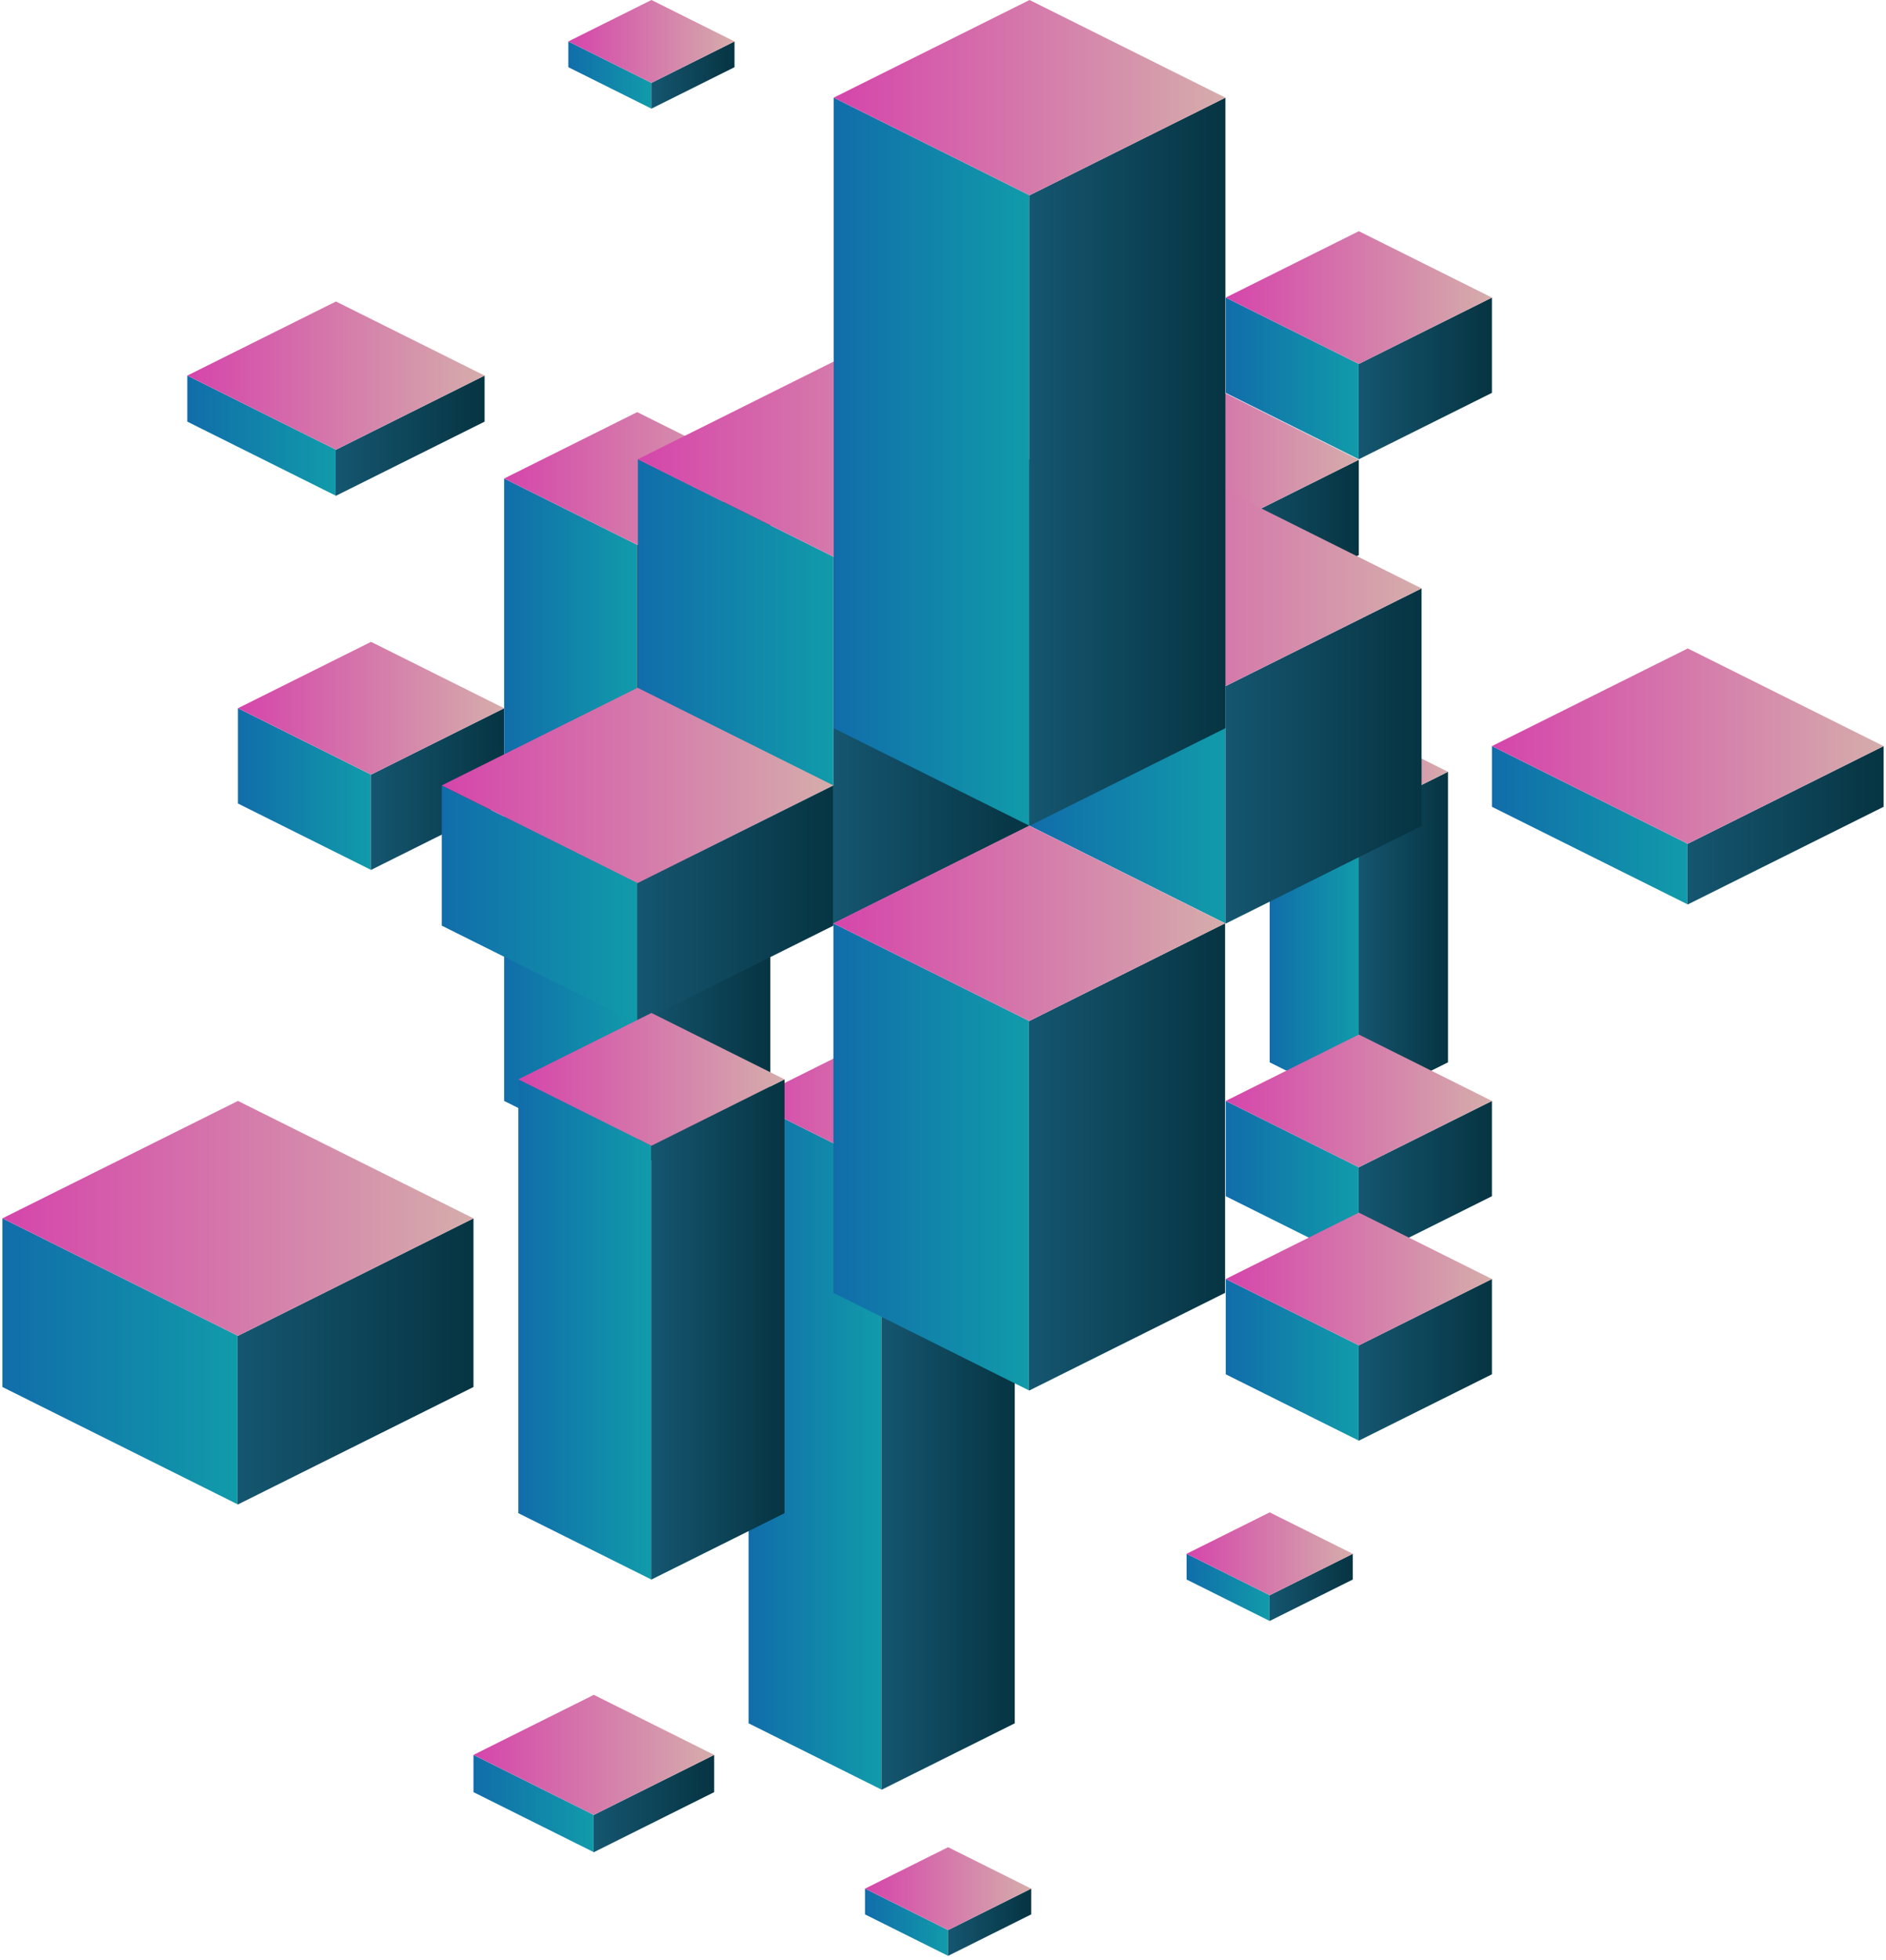 <svg width="438" height="455" viewBox="0 0 438 455" fill="none" xmlns="http://www.w3.org/2000/svg">
<g clip-path="url(#clip0_1705_9151)">
<path d="M294.867 179.16V246.61L315.537 256.91V189.46L294.867 179.16Z" fill="url(#paint0_linear_1705_9151)"/>
<path d="M315.569 189.48L315.539 189.46V256.91L315.569 256.93L336.279 246.61V179.16L315.569 189.48Z" fill="url(#paint1_linear_1705_9151)"/>
<path d="M315.567 189.48L336.277 179.16L315.567 168.84L294.867 179.16L315.537 189.46L315.567 189.48Z" fill="url(#paint2_linear_1705_9151)"/>
<path d="M55.258 164.41V186.53L86.108 201.91V179.79L55.258 164.41Z" fill="url(#paint3_linear_1705_9151)"/>
<path d="M86.169 179.82L86.109 179.79V201.91L86.169 201.94L117.079 186.53V164.41L86.169 179.82Z" fill="url(#paint4_linear_1705_9151)"/>
<path d="M86.168 179.82L117.078 164.41L86.168 149L55.258 164.41L86.108 179.79L86.168 179.82Z" fill="url(#paint5_linear_1705_9151)"/>
<path d="M117.078 111.08V255.57L147.928 270.95V126.46L117.078 111.08Z" fill="url(#paint6_linear_1705_9151)"/>
<path d="M147.99 126.49L147.93 126.46V270.95L147.99 270.97L178.9 255.57V111.08L147.99 126.49Z" fill="url(#paint7_linear_1705_9151)"/>
<path d="M147.988 126.49L178.898 111.08L147.988 95.67L117.078 111.08L147.928 126.46L147.988 126.49Z" fill="url(#paint8_linear_1705_9151)"/>
<path d="M173.848 255.57V400.05L204.698 415.43V270.95L173.848 255.57Z" fill="url(#paint9_linear_1705_9151)"/>
<path d="M204.759 270.97L204.699 270.95V415.43L204.759 415.46L235.669 400.05V255.57L204.759 270.97Z" fill="url(#paint10_linear_1705_9151)"/>
<path d="M204.758 270.97L235.668 255.57L204.758 240.16L173.848 255.57L204.698 270.95L204.758 270.97Z" fill="url(#paint11_linear_1705_9151)"/>
<path d="M148.137 106.609V191.689L193.547 214.319V129.239L148.137 106.609Z" fill="url(#paint12_linear_1705_9151)"/>
<path d="M193.617 129.279L193.547 129.239V214.319L193.617 214.359L239.097 191.689V106.609L193.617 129.279Z" fill="url(#paint13_linear_1705_9151)"/>
<path d="M193.617 129.28L239.097 106.61L193.617 83.93L148.137 106.61L193.547 129.24L193.617 129.28Z" fill="url(#paint14_linear_1705_9151)"/>
<path d="M102.59 182.33V214.88L147.99 237.51V204.96L102.59 182.33Z" fill="url(#paint15_linear_1705_9151)"/>
<path d="M148.068 205L147.988 204.96V237.51L148.068 237.55L193.548 214.88V182.33L148.068 205Z" fill="url(#paint16_linear_1705_9151)"/>
<path d="M148.07 205L193.55 182.33L148.07 159.66L102.59 182.33L147.99 204.96L148.07 205Z" fill="url(#paint17_linear_1705_9151)"/>
<path d="M346.48 173.2V187.29L391.89 209.92V195.84L346.48 173.2Z" fill="url(#paint18_linear_1705_9151)"/>
<path d="M391.961 195.87L391.891 195.84V209.92L391.961 209.96L437.441 187.29V173.2L391.961 195.87Z" fill="url(#paint19_linear_1705_9151)"/>
<path d="M391.96 195.87L437.44 173.2L391.96 150.53L346.48 173.2L391.89 195.84L391.96 195.87Z" fill="url(#paint20_linear_1705_9151)"/>
<path d="M109.957 407.381V416.031L137.857 429.941V421.291L109.957 407.381Z" fill="url(#paint21_linear_1705_9151)"/>
<path d="M137.905 421.311L137.855 421.291V429.941L137.905 429.971L165.855 416.031V407.381L137.905 421.311Z" fill="url(#paint22_linear_1705_9151)"/>
<path d="M137.907 421.31L165.857 407.38L137.907 393.44L109.957 407.38L137.857 421.29L137.907 421.31Z" fill="url(#paint23_linear_1705_9151)"/>
<path d="M200.887 438.43V444.41L220.147 454.01V448.03L200.887 438.43Z" fill="url(#paint24_linear_1705_9151)"/>
<path d="M220.188 448.05L220.148 448.03V454.01L220.188 454.03L239.478 444.41V438.43L220.188 448.05Z" fill="url(#paint25_linear_1705_9151)"/>
<path d="M220.187 448.05L239.477 438.43L220.187 428.81L200.887 438.43L220.147 448.03L220.187 448.05Z" fill="url(#paint26_linear_1705_9151)"/>
<path d="M131.988 9.62V15.6L151.248 25.2V19.22L131.988 9.62Z" fill="url(#paint27_linear_1705_9151)"/>
<path d="M151.29 19.24L151.25 19.22V25.2L151.29 25.22L170.58 15.6V9.62L151.29 19.24Z" fill="url(#paint28_linear_1705_9151)"/>
<path d="M151.288 19.24L170.578 9.62L151.288 0L131.988 9.62L151.248 19.22L151.288 19.24Z" fill="url(#paint29_linear_1705_9151)"/>
<path d="M275.57 360.7V366.67L294.84 376.28V370.3L275.57 360.7Z" fill="url(#paint30_linear_1705_9151)"/>
<path d="M294.87 370.32L294.84 370.3V376.28L294.87 376.29L314.17 366.67V360.7L294.87 370.32Z" fill="url(#paint31_linear_1705_9151)"/>
<path d="M294.87 370.32L314.17 360.7L294.87 351.08L275.57 360.7L294.84 370.3L294.87 370.32Z" fill="url(#paint32_linear_1705_9151)"/>
<path d="M43.5 87.19V97.88L77.96 115.06V104.37L43.5 87.19Z" fill="url(#paint33_linear_1705_9151)"/>
<path d="M78.021 104.4L77.961 104.37V115.06L78.021 115.09L112.541 97.88V87.19L78.021 104.4Z" fill="url(#paint34_linear_1705_9151)"/>
<path d="M78.02 104.4L112.54 87.19L78.02 69.99L43.5 87.19L77.96 104.37L78.02 104.4Z" fill="url(#paint35_linear_1705_9151)"/>
<path d="M284.66 255.57V277.69L315.52 293.07V270.95L284.66 255.57Z" fill="url(#paint36_linear_1705_9151)"/>
<path d="M315.57 270.97L315.52 270.95V293.07L315.57 293.1L346.48 277.69V255.57L315.57 270.97Z" fill="url(#paint37_linear_1705_9151)"/>
<path d="M315.57 270.97L346.48 255.57L315.57 240.16L284.66 255.57L315.52 270.95L315.57 270.97Z" fill="url(#paint38_linear_1705_9151)"/>
<path d="M284.66 69.08V91.2L315.52 106.58V84.46L284.66 69.08Z" fill="url(#paint39_linear_1705_9151)"/>
<path d="M315.57 84.48L315.52 84.46V106.58L315.57 106.61L346.48 91.2V69.08L315.57 84.48Z" fill="url(#paint40_linear_1705_9151)"/>
<path d="M315.57 84.48L346.48 69.08L315.57 53.67L284.66 69.08L315.52 84.46L315.57 84.48Z" fill="url(#paint41_linear_1705_9151)"/>
<path d="M284.66 296.91V319.03L315.52 334.41V312.29L284.66 296.91Z" fill="url(#paint42_linear_1705_9151)"/>
<path d="M315.57 312.32L315.52 312.29V334.41L315.57 334.44L346.48 319.03V296.91L315.57 312.32Z" fill="url(#paint43_linear_1705_9151)"/>
<path d="M315.57 312.32L346.48 296.91L315.57 281.5L284.66 296.91L315.52 312.29L315.57 312.32Z" fill="url(#paint44_linear_1705_9151)"/>
<path d="M0.559 282.83V321.98L55.159 349.2V310.05L0.559 282.83Z" fill="url(#paint45_linear_1705_9151)"/>
<path d="M55.26 310.1L55.16 310.05V349.2L55.26 349.24L109.96 321.98V282.83L55.26 310.1Z" fill="url(#paint46_linear_1705_9151)"/>
<path d="M55.259 310.1L109.959 282.83L55.259 255.57L0.559 282.83L55.159 310.05L55.259 310.1Z" fill="url(#paint47_linear_1705_9151)"/>
<path d="M253.75 106.73V128.86L284.61 144.24V122.12L253.75 106.73Z" fill="url(#paint48_linear_1705_9151)"/>
<path d="M284.659 122.14L284.609 122.12V144.24L284.659 144.26L315.569 128.86V106.73L284.659 122.14Z" fill="url(#paint49_linear_1705_9151)"/>
<path d="M284.66 122.14L315.57 106.73L284.66 91.33L253.75 106.73L284.61 122.12L284.66 122.14Z" fill="url(#paint50_linear_1705_9151)"/>
<path d="M239.18 136.59V191.73L284.59 214.36V159.22L239.18 136.59Z" fill="url(#paint51_linear_1705_9151)"/>
<path d="M284.66 159.26L284.59 159.22V214.36L284.66 214.4L330.14 191.73V136.59L284.66 159.26Z" fill="url(#paint52_linear_1705_9151)"/>
<path d="M284.66 159.26L330.14 136.59L284.66 113.91L239.18 136.59L284.59 159.22L284.66 159.26Z" fill="url(#paint53_linear_1705_9151)"/>
<path d="M193.547 214.34V300.13L238.947 322.76V236.98L193.547 214.34Z" fill="url(#paint54_linear_1705_9151)"/>
<path d="M239.025 237.02L238.945 236.98V322.76L239.025 322.8L284.505 300.13V214.34L239.025 237.02Z" fill="url(#paint55_linear_1705_9151)"/>
<path d="M239.027 237.02L284.507 214.34L239.027 191.67L193.547 214.34L238.947 236.98L239.027 237.02Z" fill="url(#paint56_linear_1705_9151)"/>
<path d="M193.617 22.67V169.04L239.027 191.67V45.3L193.617 22.67Z" fill="url(#paint57_linear_1705_9151)"/>
<path d="M239.097 45.34L239.027 45.3V191.67L239.097 191.71L284.587 169.04V22.67L239.097 45.34Z" fill="url(#paint58_linear_1705_9151)"/>
<path d="M239.097 45.34L284.587 22.67L239.097 0L193.617 22.67L239.027 45.3L239.097 45.34Z" fill="url(#paint59_linear_1705_9151)"/>
<path d="M120.379 250.561V351.271L151.229 366.651V265.941L120.379 250.561Z" fill="url(#paint60_linear_1705_9151)"/>
<path d="M151.29 265.971L151.23 265.941V366.651L151.29 366.671L182.2 351.271V250.561L151.29 265.971Z" fill="url(#paint61_linear_1705_9151)"/>
<path d="M151.289 265.97L182.199 250.56L151.289 235.15L120.379 250.56L151.229 265.94L151.289 265.97Z" fill="url(#paint62_linear_1705_9151)"/>
</g>
<defs>
<linearGradient id="paint0_linear_1705_9151" x1="294.869" y1="218.034" x2="315.535" y2="218.034" gradientUnits="userSpaceOnUse">
<stop stop-color="#116DAA"/>
<stop offset="1" stop-color="#119BAA"/>
</linearGradient>
<linearGradient id="paint1_linear_1705_9151" x1="315.537" y1="218.043" x2="336.275" y2="218.043" gradientUnits="userSpaceOnUse">
<stop stop-color="#155670"/>
<stop offset="1" stop-color="#063442"/>
</linearGradient>
<linearGradient id="paint2_linear_1705_9151" x1="294.869" y1="179.158" x2="336.273" y2="179.158" gradientUnits="userSpaceOnUse">
<stop stop-color="#D545AB"/>
<stop offset="1" stop-color="#D5ADAB"/>
</linearGradient>
<linearGradient id="paint3_linear_1705_9151" x1="55.255" y1="183.163" x2="86.112" y2="183.163" gradientUnits="userSpaceOnUse">
<stop stop-color="#116DAA"/>
<stop offset="1" stop-color="#119BAA"/>
</linearGradient>
<linearGradient id="paint4_linear_1705_9151" x1="86.114" y1="183.176" x2="117.077" y2="183.176" gradientUnits="userSpaceOnUse">
<stop stop-color="#155670"/>
<stop offset="1" stop-color="#063442"/>
</linearGradient>
<linearGradient id="paint5_linear_1705_9151" x1="55.255" y1="164.411" x2="117.075" y2="164.411" gradientUnits="userSpaceOnUse">
<stop stop-color="#D545AB"/>
<stop offset="1" stop-color="#D5ADAB"/>
</linearGradient>
<linearGradient id="paint6_linear_1705_9151" x1="117.076" y1="191.015" x2="147.932" y2="191.015" gradientUnits="userSpaceOnUse">
<stop stop-color="#116DAA"/>
<stop offset="1" stop-color="#119BAA"/>
</linearGradient>
<linearGradient id="paint7_linear_1705_9151" x1="147.934" y1="191.028" x2="178.897" y2="191.028" gradientUnits="userSpaceOnUse">
<stop stop-color="#155670"/>
<stop offset="1" stop-color="#063442"/>
</linearGradient>
<linearGradient id="paint8_linear_1705_9151" x1="117.076" y1="111.081" x2="178.896" y2="111.081" gradientUnits="userSpaceOnUse">
<stop stop-color="#D545AB"/>
<stop offset="1" stop-color="#D5ADAB"/>
</linearGradient>
<linearGradient id="paint9_linear_1705_9151" x1="173.845" y1="335.5" x2="204.702" y2="335.5" gradientUnits="userSpaceOnUse">
<stop stop-color="#116DAA"/>
<stop offset="1" stop-color="#119BAA"/>
</linearGradient>
<linearGradient id="paint10_linear_1705_9151" x1="204.703" y1="335.513" x2="235.667" y2="335.513" gradientUnits="userSpaceOnUse">
<stop stop-color="#155670"/>
<stop offset="1" stop-color="#063442"/>
</linearGradient>
<linearGradient id="paint11_linear_1705_9151" x1="173.845" y1="255.566" x2="235.665" y2="255.566" gradientUnits="userSpaceOnUse">
<stop stop-color="#D545AB"/>
<stop offset="1" stop-color="#D5ADAB"/>
</linearGradient>
<linearGradient id="paint12_linear_1705_9151" x1="148.141" y1="160.462" x2="193.543" y2="160.462" gradientUnits="userSpaceOnUse">
<stop stop-color="#116DAA"/>
<stop offset="1" stop-color="#119BAA"/>
</linearGradient>
<linearGradient id="paint13_linear_1705_9151" x1="193.543" y1="160.481" x2="239.102" y2="160.481" gradientUnits="userSpaceOnUse">
<stop stop-color="#155670"/>
<stop offset="1" stop-color="#063442"/>
</linearGradient>
<linearGradient id="paint14_linear_1705_9151" x1="148.141" y1="106.605" x2="239.102" y2="106.605" gradientUnits="userSpaceOnUse">
<stop stop-color="#D545AB"/>
<stop offset="1" stop-color="#D5ADAB"/>
</linearGradient>
<linearGradient id="paint15_linear_1705_9151" x1="102.586" y1="209.922" x2="147.987" y2="209.922" gradientUnits="userSpaceOnUse">
<stop stop-color="#116DAA"/>
<stop offset="1" stop-color="#119BAA"/>
</linearGradient>
<linearGradient id="paint16_linear_1705_9151" x1="147.986" y1="209.942" x2="193.545" y2="209.942" gradientUnits="userSpaceOnUse">
<stop stop-color="#155670"/>
<stop offset="1" stop-color="#063442"/>
</linearGradient>
<linearGradient id="paint17_linear_1705_9151" x1="102.586" y1="182.332" x2="193.546" y2="182.332" gradientUnits="userSpaceOnUse">
<stop stop-color="#D545AB"/>
<stop offset="1" stop-color="#D5ADAB"/>
</linearGradient>
<linearGradient id="paint18_linear_1705_9151" x1="346.484" y1="191.564" x2="391.886" y2="191.564" gradientUnits="userSpaceOnUse">
<stop stop-color="#116DAA"/>
<stop offset="1" stop-color="#119BAA"/>
</linearGradient>
<linearGradient id="paint19_linear_1705_9151" x1="391.886" y1="191.584" x2="437.445" y2="191.584" gradientUnits="userSpaceOnUse">
<stop stop-color="#155670"/>
<stop offset="1" stop-color="#063442"/>
</linearGradient>
<linearGradient id="paint20_linear_1705_9151" x1="346.484" y1="173.204" x2="437.444" y2="173.204" gradientUnits="userSpaceOnUse">
<stop stop-color="#D545AB"/>
<stop offset="1" stop-color="#D5ADAB"/>
</linearGradient>
<linearGradient id="paint21_linear_1705_9151" x1="109.952" y1="418.661" x2="137.855" y2="418.661" gradientUnits="userSpaceOnUse">
<stop stop-color="#116DAA"/>
<stop offset="1" stop-color="#119BAA"/>
</linearGradient>
<linearGradient id="paint22_linear_1705_9151" x1="137.853" y1="418.673" x2="165.853" y2="418.673" gradientUnits="userSpaceOnUse">
<stop stop-color="#155670"/>
<stop offset="1" stop-color="#063442"/>
</linearGradient>
<linearGradient id="paint23_linear_1705_9151" x1="109.952" y1="407.377" x2="165.854" y2="407.377" gradientUnits="userSpaceOnUse">
<stop stop-color="#D545AB"/>
<stop offset="1" stop-color="#D5ADAB"/>
</linearGradient>
<linearGradient id="paint24_linear_1705_9151" x1="200.885" y1="446.222" x2="220.149" y2="446.222" gradientUnits="userSpaceOnUse">
<stop stop-color="#116DAA"/>
<stop offset="1" stop-color="#119BAA"/>
</linearGradient>
<linearGradient id="paint25_linear_1705_9151" x1="220.151" y1="446.23" x2="239.482" y2="446.23" gradientUnits="userSpaceOnUse">
<stop stop-color="#155670"/>
<stop offset="1" stop-color="#063442"/>
</linearGradient>
<linearGradient id="paint26_linear_1705_9151" x1="200.885" y1="438.431" x2="239.48" y2="438.431" gradientUnits="userSpaceOnUse">
<stop stop-color="#D545AB"/>
<stop offset="1" stop-color="#D5ADAB"/>
</linearGradient>
<linearGradient id="paint27_linear_1705_9151" x1="131.988" y1="17.41" x2="151.252" y2="17.41" gradientUnits="userSpaceOnUse">
<stop stop-color="#116DAA"/>
<stop offset="1" stop-color="#119BAA"/>
</linearGradient>
<linearGradient id="paint28_linear_1705_9151" x1="151.254" y1="17.418" x2="170.585" y2="17.418" gradientUnits="userSpaceOnUse">
<stop stop-color="#155670"/>
<stop offset="1" stop-color="#063442"/>
</linearGradient>
<linearGradient id="paint29_linear_1705_9151" x1="131.988" y1="9.619" x2="170.583" y2="9.619" gradientUnits="userSpaceOnUse">
<stop stop-color="#D545AB"/>
<stop offset="1" stop-color="#D5ADAB"/>
</linearGradient>
<linearGradient id="paint30_linear_1705_9151" x1="275.574" y1="368.487" x2="294.839" y2="368.487" gradientUnits="userSpaceOnUse">
<stop stop-color="#116DAA"/>
<stop offset="1" stop-color="#119BAA"/>
</linearGradient>
<linearGradient id="paint31_linear_1705_9151" x1="294.838" y1="368.495" x2="314.169" y2="368.495" gradientUnits="userSpaceOnUse">
<stop stop-color="#155670"/>
<stop offset="1" stop-color="#063442"/>
</linearGradient>
<linearGradient id="paint32_linear_1705_9151" x1="275.574" y1="360.696" x2="314.169" y2="360.696" gradientUnits="userSpaceOnUse">
<stop stop-color="#D545AB"/>
<stop offset="1" stop-color="#D5ADAB"/>
</linearGradient>
<linearGradient id="paint33_linear_1705_9151" x1="43.504" y1="101.127" x2="77.963" y2="101.127" gradientUnits="userSpaceOnUse">
<stop stop-color="#116DAA"/>
<stop offset="1" stop-color="#119BAA"/>
</linearGradient>
<linearGradient id="paint34_linear_1705_9151" x1="77.963" y1="101.142" x2="112.541" y2="101.142" gradientUnits="userSpaceOnUse">
<stop stop-color="#155670"/>
<stop offset="1" stop-color="#063442"/>
</linearGradient>
<linearGradient id="paint35_linear_1705_9151" x1="43.504" y1="87.192" x2="112.54" y2="87.192" gradientUnits="userSpaceOnUse">
<stop stop-color="#D545AB"/>
<stop offset="1" stop-color="#D5ADAB"/>
</linearGradient>
<linearGradient id="paint36_linear_1705_9151" x1="284.664" y1="274.318" x2="315.52" y2="274.318" gradientUnits="userSpaceOnUse">
<stop stop-color="#116DAA"/>
<stop offset="1" stop-color="#119BAA"/>
</linearGradient>
<linearGradient id="paint37_linear_1705_9151" x1="315.52" y1="274.331" x2="346.483" y2="274.331" gradientUnits="userSpaceOnUse">
<stop stop-color="#155670"/>
<stop offset="1" stop-color="#063442"/>
</linearGradient>
<linearGradient id="paint38_linear_1705_9151" x1="284.664" y1="255.566" x2="346.484" y2="255.566" gradientUnits="userSpaceOnUse">
<stop stop-color="#D545AB"/>
<stop offset="1" stop-color="#D5ADAB"/>
</linearGradient>
<linearGradient id="paint39_linear_1705_9151" x1="284.664" y1="87.828" x2="315.52" y2="87.828" gradientUnits="userSpaceOnUse">
<stop stop-color="#116DAA"/>
<stop offset="1" stop-color="#119BAA"/>
</linearGradient>
<linearGradient id="paint40_linear_1705_9151" x1="315.52" y1="87.841" x2="346.483" y2="87.841" gradientUnits="userSpaceOnUse">
<stop stop-color="#155670"/>
<stop offset="1" stop-color="#063442"/>
</linearGradient>
<linearGradient id="paint41_linear_1705_9151" x1="284.664" y1="69.076" x2="346.484" y2="69.076" gradientUnits="userSpaceOnUse">
<stop stop-color="#D545AB"/>
<stop offset="1" stop-color="#D5ADAB"/>
</linearGradient>
<linearGradient id="paint42_linear_1705_9151" x1="284.664" y1="315.662" x2="315.52" y2="315.662" gradientUnits="userSpaceOnUse">
<stop stop-color="#116DAA"/>
<stop offset="1" stop-color="#119BAA"/>
</linearGradient>
<linearGradient id="paint43_linear_1705_9151" x1="315.52" y1="315.675" x2="346.483" y2="315.675" gradientUnits="userSpaceOnUse">
<stop stop-color="#155670"/>
<stop offset="1" stop-color="#063442"/>
</linearGradient>
<linearGradient id="paint44_linear_1705_9151" x1="284.664" y1="296.911" x2="346.484" y2="296.911" gradientUnits="userSpaceOnUse">
<stop stop-color="#D545AB"/>
<stop offset="1" stop-color="#D5ADAB"/>
</linearGradient>
<linearGradient id="paint45_linear_1705_9151" x1="0.559" y1="316.014" x2="55.162" y2="316.014" gradientUnits="userSpaceOnUse">
<stop stop-color="#116DAA"/>
<stop offset="1" stop-color="#119BAA"/>
</linearGradient>
<linearGradient id="paint46_linear_1705_9151" x1="55.163" y1="316.037" x2="109.955" y2="316.037" gradientUnits="userSpaceOnUse">
<stop stop-color="#155670"/>
<stop offset="1" stop-color="#063442"/>
</linearGradient>
<linearGradient id="paint47_linear_1705_9151" x1="0.559" y1="282.832" x2="109.954" y2="282.832" gradientUnits="userSpaceOnUse">
<stop stop-color="#D545AB"/>
<stop offset="1" stop-color="#D5ADAB"/>
</linearGradient>
<linearGradient id="paint48_linear_1705_9151" x1="253.754" y1="125.486" x2="284.61" y2="125.486" gradientUnits="userSpaceOnUse">
<stop stop-color="#116DAA"/>
<stop offset="1" stop-color="#119BAA"/>
</linearGradient>
<linearGradient id="paint49_linear_1705_9151" x1="284.61" y1="125.499" x2="315.573" y2="125.499" gradientUnits="userSpaceOnUse">
<stop stop-color="#155670"/>
<stop offset="1" stop-color="#063442"/>
</linearGradient>
<linearGradient id="paint50_linear_1705_9151" x1="253.754" y1="106.734" x2="315.574" y2="106.734" gradientUnits="userSpaceOnUse">
<stop stop-color="#D545AB"/>
<stop offset="1" stop-color="#D5ADAB"/>
</linearGradient>
<linearGradient id="paint51_linear_1705_9151" x1="239.183" y1="175.472" x2="284.585" y2="175.472" gradientUnits="userSpaceOnUse">
<stop stop-color="#116DAA"/>
<stop offset="1" stop-color="#119BAA"/>
</linearGradient>
<linearGradient id="paint52_linear_1705_9151" x1="284.585" y1="175.491" x2="330.144" y2="175.491" gradientUnits="userSpaceOnUse">
<stop stop-color="#155670"/>
<stop offset="1" stop-color="#063442"/>
</linearGradient>
<linearGradient id="paint53_linear_1705_9151" x1="239.183" y1="136.585" x2="330.143" y2="136.585" gradientUnits="userSpaceOnUse">
<stop stop-color="#D545AB"/>
<stop offset="1" stop-color="#D5ADAB"/>
</linearGradient>
<linearGradient id="paint54_linear_1705_9151" x1="193.543" y1="268.554" x2="238.945" y2="268.554" gradientUnits="userSpaceOnUse">
<stop stop-color="#116DAA"/>
<stop offset="1" stop-color="#119BAA"/>
</linearGradient>
<linearGradient id="paint55_linear_1705_9151" x1="238.943" y1="268.573" x2="284.502" y2="268.573" gradientUnits="userSpaceOnUse">
<stop stop-color="#155670"/>
<stop offset="1" stop-color="#063442"/>
</linearGradient>
<linearGradient id="paint56_linear_1705_9151" x1="193.543" y1="214.345" x2="284.504" y2="214.345" gradientUnits="userSpaceOnUse">
<stop stop-color="#D545AB"/>
<stop offset="1" stop-color="#D5ADAB"/>
</linearGradient>
<linearGradient id="paint57_linear_1705_9151" x1="193.622" y1="107.172" x2="239.024" y2="107.172" gradientUnits="userSpaceOnUse">
<stop stop-color="#116DAA"/>
<stop offset="1" stop-color="#119BAA"/>
</linearGradient>
<linearGradient id="paint58_linear_1705_9151" x1="239.024" y1="107.192" x2="284.583" y2="107.192" gradientUnits="userSpaceOnUse">
<stop stop-color="#155670"/>
<stop offset="1" stop-color="#063442"/>
</linearGradient>
<linearGradient id="paint59_linear_1705_9151" x1="193.622" y1="22.671" x2="284.582" y2="22.671" gradientUnits="userSpaceOnUse">
<stop stop-color="#D545AB"/>
<stop offset="1" stop-color="#D5ADAB"/>
</linearGradient>
<linearGradient id="paint60_linear_1705_9151" x1="120.376" y1="308.604" x2="151.233" y2="308.604" gradientUnits="userSpaceOnUse">
<stop stop-color="#116DAA"/>
<stop offset="1" stop-color="#119BAA"/>
</linearGradient>
<linearGradient id="paint61_linear_1705_9151" x1="151.234" y1="308.617" x2="182.197" y2="308.617" gradientUnits="userSpaceOnUse">
<stop stop-color="#155670"/>
<stop offset="1" stop-color="#063442"/>
</linearGradient>
<linearGradient id="paint62_linear_1705_9151" x1="120.376" y1="250.56" x2="182.196" y2="250.56" gradientUnits="userSpaceOnUse">
<stop stop-color="#D545AB"/>
<stop offset="1" stop-color="#D5ADAB"/>
</linearGradient>
<clipPath id="clip0_1705_9151">
<rect width="436.88" height="454.03" fill="white" transform="translate(0.559)"/>
</clipPath>
</defs>
</svg>

